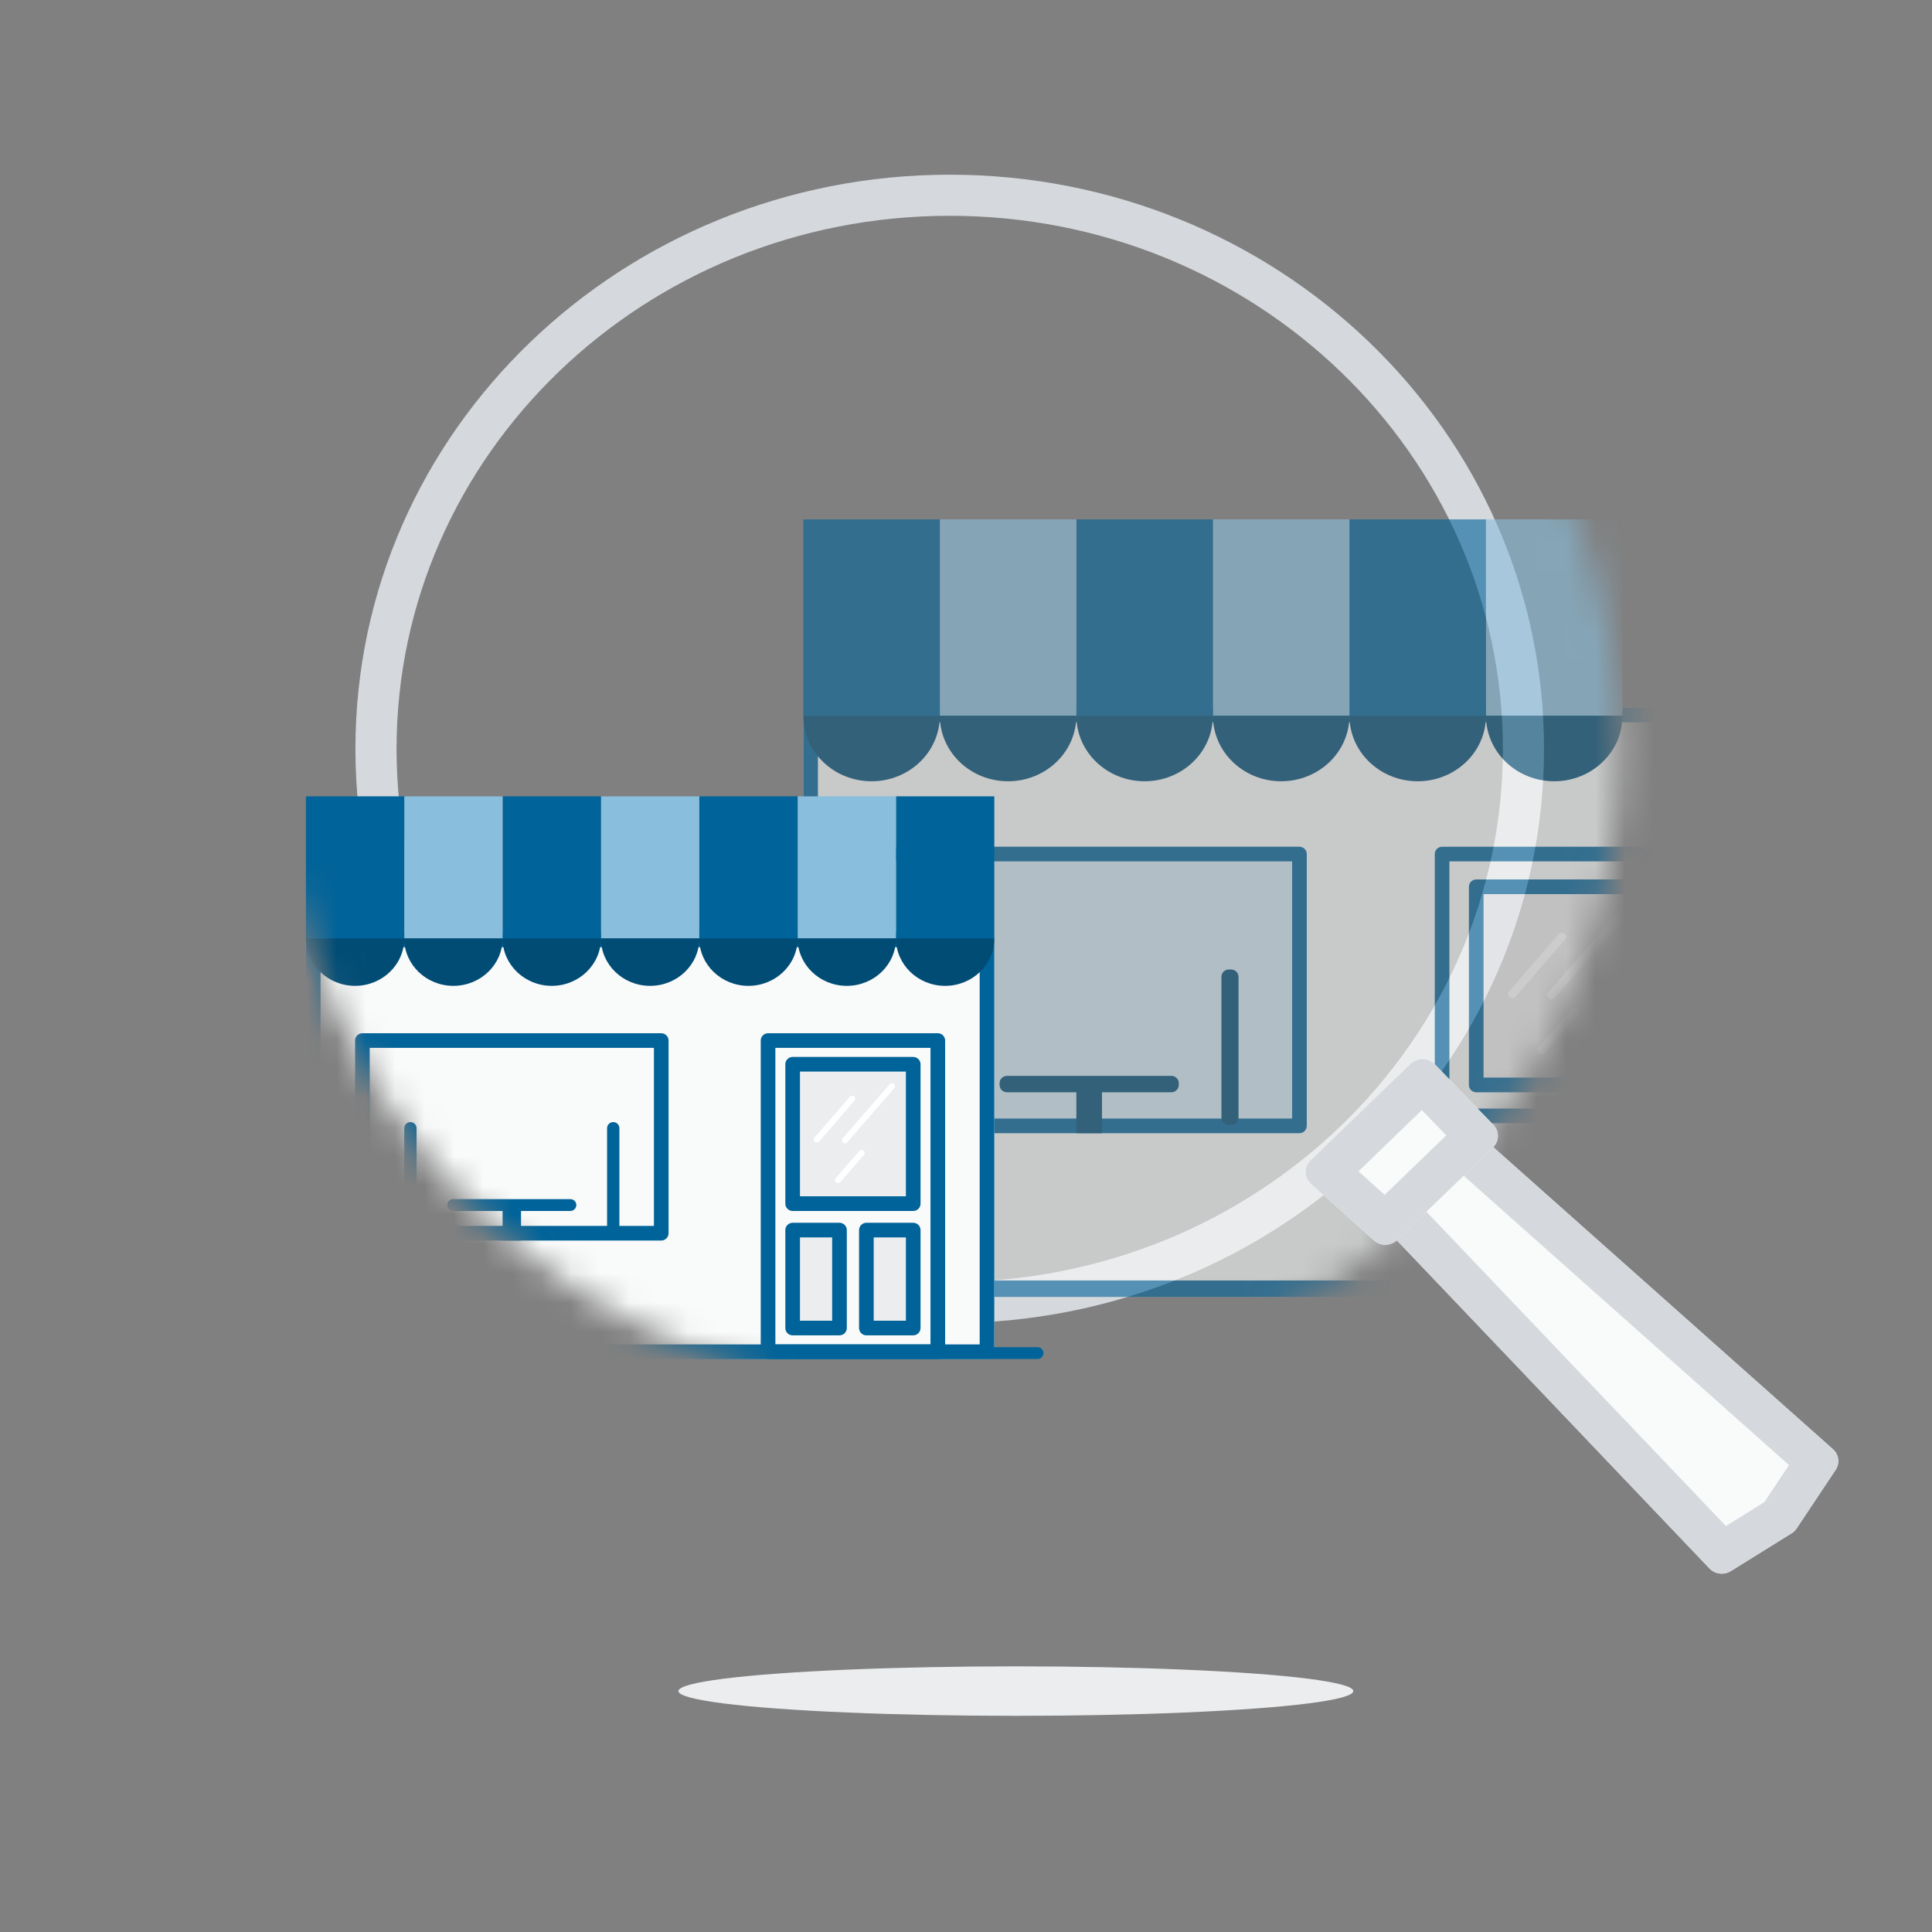 <svg fill="none" height="66" viewBox="0 0 66 66" width="66" xmlns="http://www.w3.org/2000/svg" xmlns:xlink="http://www.w3.org/1999/xlink"><rect x="0" y="0" width="66" height="66" fill="#808080" stroke="none"/><mask id="a" height="45" maskUnits="userSpaceOnUse" width="47" x="9" y="3"><path d="m32.444 45.797c11.471 0 20.897-8.98 20.897-20.212 0-11.232-9.426-20.212-20.897-20.212-11.471 0-20.897 8.98-20.897 20.212 0 11.232 9.426 20.212 20.897 20.212z" fill="#fff" stroke="#fff" stroke-width="4"/></mask><path clip-rule="evenodd" d="m52.746 25.584c0 10.882-9.139 19.616-20.302 19.616s-20.302-8.734-20.302-19.616 9.139-19.616 20.302-19.616 20.302 8.734 20.302 19.616zm-20.302 18.212c10.437 0 18.897-8.154 18.897-18.212s-8.461-18.212-18.897-18.212-18.897 8.154-18.897 18.212 8.461 18.212 18.897 18.212z" fill="#d5d8dc" fill-rule="evenodd"/><g mask="url(#a)"><g opacity=".6"><g clip-rule="evenodd" fill-rule="evenodd"><path d="m27.442 24.423c0-.138.112-.25.25-.25h32.149c.138 0 .25.112.25.25v19.629c0 .138-.112.25-.25.25h-32.149c-.138 0-.25-.112-.25-.25z" fill="#f9fafa"/><path d="m27.942 24.673v19.129h31.649v-19.129zm-.25-.5c-.138 0-.25.112-.25.25v19.629c0 .138.112.25.25.25h32.149c.138 0 .25-.112.25-.25v-19.629c0-.138-.112-.25-.25-.25z" fill="#006399"/><path d="m50.763 24.453h4.664v-6.71h-4.664z" fill="#89bedc"/><path d="m53.095 26.689c-1.288 0-2.332-1.001-2.332-2.237h4.664c0 1.235-1.044 2.237-2.332 2.237z" fill="#004c75"/><path d="m46.099 24.453h4.664v-6.71h-4.664z" fill="#006399"/><path d="m48.431 26.689c-1.288 0-2.332-1.001-2.332-2.237h4.664c0 1.235-1.044 2.237-2.332 2.237z" fill="#004c75"/><path d="m41.434 24.453h4.664v-6.71h-4.664z" fill="#89bedc"/><path d="m43.767 26.689c-1.288 0-2.332-1.001-2.332-2.237h4.664c0 1.235-1.044 2.237-2.332 2.237z" fill="#004c75"/><path d="m36.77 24.453h4.664v-6.71h-4.664z" fill="#006399"/><path d="m39.102 26.689c-1.288 0-2.332-1.001-2.332-2.237h4.664c0 1.235-1.044 2.237-2.332 2.237z" fill="#004c75"/><path d="m32.106 24.453h4.664v-6.71h-4.664z" fill="#89bedc"/><path d="m34.438 26.689c-1.288 0-2.332-1.001-2.332-2.237h4.664c0 1.235-1.044 2.237-2.332 2.237z" fill="#004c75"/><path d="m27.442 24.453h4.664v-6.71h-4.664z" fill="#006399"/><path d="m29.774 26.689c-1.288 0-2.332-1.001-2.332-2.237h4.664c0 1.235-1.044 2.237-2.332 2.237z" fill="#004c75"/></g><path d="m25.11 44.023c0-.154.125-.28.28-.28h36.755c.154 0 .28.125.28.28s-.125.28-.28.28h-36.755c-.154 0-.28-.125-.28-.28z" fill="#006399"/><path clip-rule="evenodd" d="m49.514 29.426v14.376h7.745v-14.376zm-.25-.5c-.138 0-.25.112-.25.25v14.876c0 .138.112.25.25.25h8.245c.138 0 .25-.112.25-.25v-14.876c0-.138-.112-.25-.25-.25z" fill="#006399" fill-rule="evenodd"/><path d="m50.18 30.294c0-.138.112-.25.25-.25h5.913c.138 0 .25.112.25.25v6.769c0 .138-.112.25-.25.25h-5.913c-.138 0-.25-.112-.25-.25z" fill="#ecedef"/><path clip-rule="evenodd" d="m50.68 30.544v6.269h5.413v-6.269zm-.25-.5c-.138 0-.25.112-.25.25v6.769c0 .138.112.25.25.25h5.913c.138 0 .25-.112.25-.25v-6.769c0-.138-.112-.25-.25-.25z" fill="#006399" fill-rule="evenodd"/><path clip-rule="evenodd" d="m51.561 34.047c-.054-.043-.06-.121-.015-.173l1.71-1.969c.045-.052.125-.059.179-.016l.028.022c.054.043.06.121.015.173l-1.71 1.969c-.045.052-.125.059-.179.016z" fill="#fff" fill-rule="evenodd"/><path clip-rule="evenodd" d="m52.571 35.96c-.054-.043-.06-.121-.015-.173l1.148-1.322c.045-.052.125-.059.179-.016l.027.022c.054.043.06.121.015.173l-1.148 1.322c-.045.052-.125.059-.179.016z" fill="#fff" fill-rule="evenodd"/><path clip-rule="evenodd" d="m52.901 34.083c-.054-.043-.06-.121-.015-.173l2.253-2.595c.045-.052.125-.059.179-.016l.028.022c.054.043.06.121.015.173l-2.253 2.595c-.045.052-.125.059-.179.016z" fill="#fff" fill-rule="evenodd"/><path d="m50.18 38.122c0-.138.112-.25.25-.25h2.415c.138 0 .25.112.25.25v4.812c0 .138-.112.25-.25.25h-2.415c-.138 0-.25-.112-.25-.25z" fill="#ecedef"/><path clip-rule="evenodd" d="m50.68 38.372v4.312h1.915v-4.312zm-.25-.5c-.138 0-.25.112-.25.25v4.812c0 .138.112.25.25.25h2.415c.138 0 .25-.112.25-.25v-4.812c0-.138-.112-.25-.25-.25z" fill="#006399" fill-rule="evenodd"/><path d="m53.678 38.122c0-.138.112-.25.25-.25h2.415c.138 0 .25.112.25.25v4.812c0 .138-.112.25-.25.25h-2.415c-.138 0-.25-.112-.25-.25z" fill="#ecedef"/><path clip-rule="evenodd" d="m54.178 38.372v4.312h1.915v-4.312zm-.25-.5c-.138 0-.25.112-.25.25v4.812c0 .138.112.25.25.25h2.415c.138 0 .25-.112.25-.25v-4.812c0-.138-.112-.25-.25-.25z" fill="#006399" fill-rule="evenodd"/><path clip-rule="evenodd" d="m29.774 29.176c0-.138.112-.25.25-.25h14.367c.138 0 .25.112.25.25v9.285c0 .138-.112.25-.25.25h-14.367c-.138 0-.25-.112-.25-.25z" fill="#d2e8f4" fill-rule="evenodd"/><path clip-rule="evenodd" d="m30.274 29.426v8.785h13.867v-8.785zm-.25-.5c-.138 0-.25.112-.25.25v9.285c0 .138.112.25.25.25h14.367c.138 0 .25-.112.25-.25v-9.285c0-.138-.112-.25-.25-.25z" fill="#006399" fill-rule="evenodd"/><path d="m32.106 33.37c0-.138.112-.25.25-.25h.083c.138 0 .25.112.25.25v4.812c0 .138-.112.25-.25.25h-.083c-.138 0-.25-.112-.25-.25z" fill="#006399"/><path clip-rule="evenodd" d="m41.726 33.37c0-.138.112-.25.25-.25h.083c.138 0 .25.112.25.25v4.812c0 .138-.112.25-.25.25h-.083c-.138 0-.25-.112-.25-.25z" fill="#004c75" fill-rule="evenodd"/><path d="m34.147 37.004c0-.138.112-.25.25-.25h5.622c.138 0 .25.112.25.25v.059c0 .138-.112.25-.25.25h-5.622c-.138 0-.25-.112-.25-.25z" fill="#004c75"/><path clip-rule="evenodd" d="m36.77 37.034h.875v1.677h-.875z" fill="#004c75" fill-rule="evenodd"/></g><path d="m10.45 32.107c0-.138.112-.25.25-.25h23.017c.138 0 .25.112.25.25v14.07c0 .138-.112.25-.25.25h-23.017c-.138 0-.25-.112-.25-.25z" fill="#f9fafa"/><g clip-rule="evenodd" fill-rule="evenodd"><path d="m10.95 32.357v13.57h22.517v-13.57zm-.25-.5c-.138 0-.25.112-.25.25v14.07c0 .138.112.25.25.25h23.017c.138 0 .25-.112.25-.25v-14.07c0-.138-.112-.25-.25-.25z" fill="#006399"/><path d="m30.607 32.06h3.36v-4.856h-3.36z" fill="#006399"/><path d="m32.287 33.678c-.928 0-1.68-.725-1.68-1.619h3.36c0 .894-.752 1.619-1.68 1.619z" fill="#004c75"/><path d="m27.248 32.06h3.36v-4.856h-3.36z" fill="#89bedc"/><path d="m28.928 33.678c-.928 0-1.68-.725-1.68-1.619h3.36c0 .894-.752 1.619-1.68 1.619z" fill="#004c75"/><path d="m23.888 32.06h3.36v-4.856h-3.36z" fill="#006399"/><path d="m25.568 33.678c-.928 0-1.68-.725-1.68-1.619h3.36c0 .894-.752 1.619-1.68 1.619z" fill="#004c75"/><path d="m20.529 32.06h3.36v-4.856h-3.36z" fill="#89bedc"/><path d="m22.209 33.678c-.928 0-1.68-.725-1.68-1.619h3.36c0 .894-.752 1.619-1.68 1.619z" fill="#004c75"/><path d="m17.169 32.06h3.36v-4.856h-3.36z" fill="#006399"/><path d="m18.849 33.678c-.928 0-1.68-.725-1.68-1.619h3.36c0 .894-.752 1.619-1.68 1.619z" fill="#004c75"/><path d="m13.81 32.06h3.36v-4.856h-3.36z" fill="#89bedc"/><path d="m15.489 33.678c-.928 0-1.68-.725-1.68-1.619h3.36c0 .894-.752 1.619-1.68 1.619z" fill="#004c75"/><path d="m10.45 32.06h3.36v-4.856h-3.36z" fill="#006399"/><path d="m12.13 33.678c-.928 0-1.68-.725-1.68-1.619h3.36c0 .894-.752 1.619-1.68 1.619z" fill="#004c75"/></g><path d="m8.77 46.224c0-.112.091-.202.202-.202h26.472c.112 0 .202.091.202.202 0 .112-.091.202-.202.202h-26.472c-.112 0-.202-.091-.202-.202z" fill="#006399"/><path clip-rule="evenodd" d="m26.488 35.797v10.13h5.299v-10.13zm-.25-.5c-.138 0-.25.112-.25.25v10.63c0 .138.112.25.25.25h5.799c.138 0 .25-.112.25-.25v-10.63c0-.138-.112-.25-.25-.25z" fill="#006399" fill-rule="evenodd"/><path clip-rule="evenodd" d="m26.828 36.357c0-.138.112-.25.25-.25h4.119c.138 0 .25.112.25.25v4.761c0 .138-.112.25-.25.25h-4.119c-.138 0-.25-.112-.25-.25z" fill="#ecedef" fill-rule="evenodd"/><path clip-rule="evenodd" d="m27.328 36.607v4.261h3.619v-4.261zm-.25-.5c-.138 0-.25.112-.25.25v4.761c0 .138.112.25.25.25h4.119c.138 0 .25-.112.25-.25v-4.761c0-.138-.112-.25-.25-.25z" fill="#006399" fill-rule="evenodd"/><path clip-rule="evenodd" d="m27.833 39.008c-.044-.036-.05-.1-.013-.143l1.214-1.398c.037-.043.104-.049.148-.013.044.036.05.1.013.143l-1.214 1.398c-.037.043-.104.049-.148.013z" fill="#fff" fill-rule="evenodd"/><path clip-rule="evenodd" d="m28.56 40.394c-.044-.036-.05-.1-.013-.143l.809-.932c.037-.043.104-.049.148-.013s.05.1.013.143l-.809.932c-.037.043-.104.049-.148.013z" fill="#fff" fill-rule="evenodd"/><path clip-rule="evenodd" d="m28.798 39.033c-.044-.036-.05-.1-.013-.143l1.606-1.849c.037-.043.104-.049.148-.013s.05.1.013.143l-1.606 1.849c-.037.043-.104.049-.148.013z" fill="#fff" fill-rule="evenodd"/><path d="m26.828 42.022c0-.138.112-.25.25-.25h1.6c.138 0 .25.112.25.25v3.345c0 .138-.112.25-.25.25h-1.6c-.138 0-.25-.112-.25-.25z" fill="#ecedef"/><path clip-rule="evenodd" d="m27.328 42.272v2.845h1.1v-2.845zm-.25-.5c-.138 0-.25.112-.25.25v3.345c0 .138.112.25.25.25h1.6c.138 0 .25-.112.25-.25v-3.345c0-.138-.112-.25-.25-.25z" fill="#006399" fill-rule="evenodd"/><path d="m29.347 42.022c0-.138.112-.25.25-.25h1.6c.138 0 .25.112.25.25v3.345c0 .138-.112.25-.25.25h-1.6c-.138 0-.25-.112-.25-.25z" fill="#ecedef"/><path clip-rule="evenodd" d="m29.847 42.272v2.845h1.1v-2.845zm-.25-.5c-.138 0-.25.112-.25.25v3.345c0 .138.112.25.25.25h1.6c.138 0 .25-.112.25-.25v-3.345c0-.138-.112-.25-.25-.25z" fill="#006399" fill-rule="evenodd"/><path d="m12.13 35.547c0-.138.112-.25.25-.25h10.209c.138 0 .25.112.25.25v6.582c0 .138-.112.25-.25.25h-10.209c-.138 0-.25-.112-.25-.25z" fill="#f9fafa"/><path clip-rule="evenodd" d="m12.63 35.797v6.082h9.709v-6.082zm-.25-.5c-.138 0-.25.112-.25.25v6.582c0 .138.112.25.25.25h10.209c.138 0 .25-.112.25-.25v-6.582c0-.138-.112-.25-.25-.25z" fill="#006399" fill-rule="evenodd"/><path d="m13.81 38.542c0-.116.094-.21.21-.21.116 0 .21.094.21.21v3.425c0 .116-.094.21-.21.21-.116 0-.21-.094-.21-.21z" fill="#006399"/><path d="m20.739 38.542c0-.116.094-.21.21-.21.116 0 .21.094.21.21v3.425c0 .116-.094.21-.21.21-.116 0-.21-.094-.21-.21z" fill="#006399"/><path d="m15.279 41.166c0-.112.091-.202.202-.202h4.005c.112 0 .202.091.202.202 0 .112-.091.202-.202.202h-4.005c-.112 0-.202-.091-.202-.202z" fill="#006399"/><path d="m17.169 41.166h.63v1.214h-.63z" fill="#006399"/></g><g clip-rule="evenodd" fill-rule="evenodd"><path d="m50.029 38.314c-.226-.201-.575-.194-.792.016l-2.407 2.326c-.217.21-.224.547-.016.765l11.584 12.159c.188.198.497.236.731.09l2.074-1.289c.069-.043.127-.099.172-.166l1.334-2.003c.15-.226.111-.524-.094-.706z" fill="#f9fafa"/><path d="m49.666 39.866 11.45 10.183-.844 1.268-1.312.816-10.54-11.063zm-.429-1.537c.217-.209.566-.216.792-.016l12.584 11.192c.205.182.244.48.094.706l-1.334 2.003c-.044.066-.103.123-.172.166l-2.074 1.289c-.234.145-.542.107-.731-.09l-11.584-12.159c-.208-.218-.201-.556.016-.765z" fill="#d5d8dc"/><path d="m49.012 36.354c-.221-.229-.594-.235-.823-.014l-3.417 3.302c-.229.221-.222.581.014.795l2.147 1.936c.225.203.577.198.795-.013l3.275-3.164c.218-.211.224-.55.014-.768z" fill="#f9fafa"/><path d="m48.572 37.922.835.864-2.105 2.034-.894-.807zm-.383-1.581c.229-.221.602-.215.823.014l2.004 2.074c.21.218.204.557-.014.768l-3.275 3.164c-.218.211-.57.216-.795.013l-2.147-1.936c-.236-.213-.243-.574-.014-.795z" fill="#d5d8dc"/></g><ellipse cx="34.704" cy="57.77" fill="#ecedef" rx="11.527" ry=".845"/></svg>